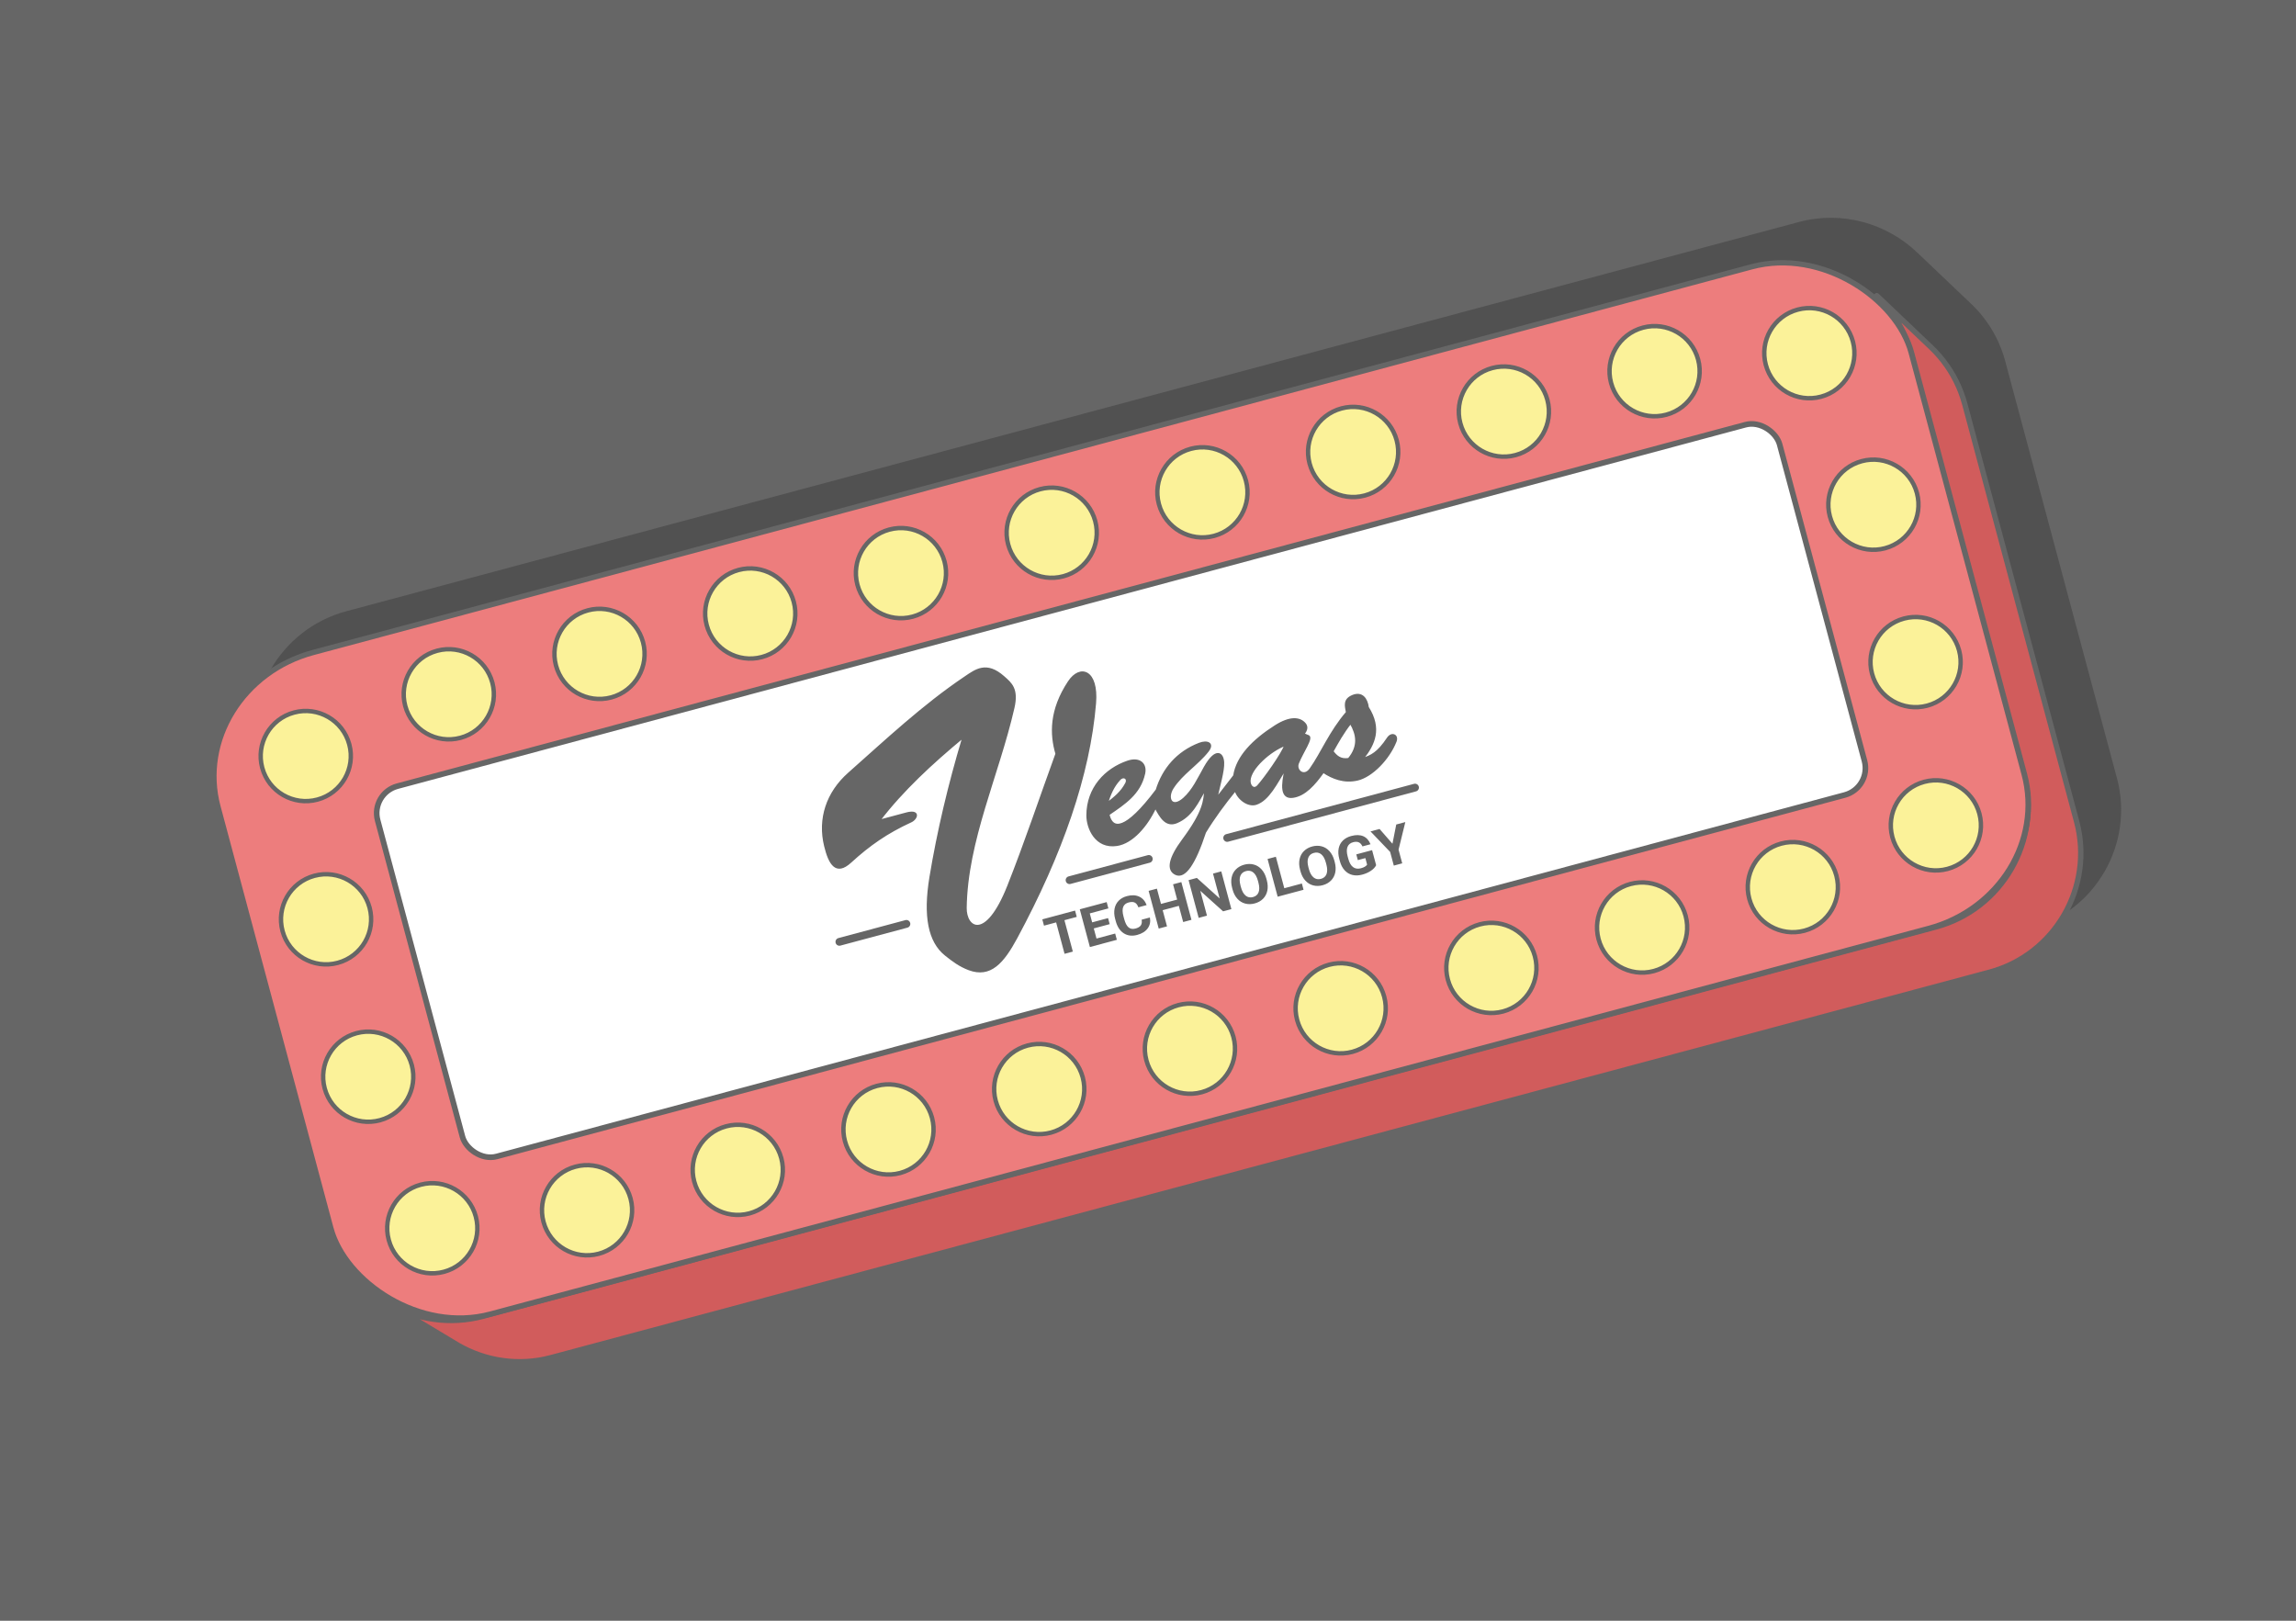 <?xml version="1.0" encoding="UTF-8"?>
<!DOCTYPE svg PUBLIC "-//W3C//DTD SVG 1.1//EN" "http://www.w3.org/Graphics/SVG/1.1/DTD/svg11.dtd">
<!-- Creator: CorelDRAW 2020 (64-Bit) -->
<svg xmlns="http://www.w3.org/2000/svg" xml:space="preserve" width="425px" height="300px" version="1.1" style="shape-rendering:geometricPrecision; text-rendering:geometricPrecision; image-rendering:optimizeQuality; fill-rule:evenodd; clip-rule:evenodd"
viewBox="0 0 19848.9 14011"
 xmlns:xlink="http://www.w3.org/1999/xlink"
 xmlns:xodm="http://www.corel.com/coreldraw/odm/2003">
 <defs>
  <style type="text/css">
   <![CDATA[
    .str0 {stroke:#666666;stroke-width:46.7;stroke-linecap:round;stroke-linejoin:round;stroke-miterlimit:2.613}
    .str1 {stroke:#666666;stroke-width:46.7;stroke-linecap:round;stroke-linejoin:round;stroke-miterlimit:2.613}
    .str2 {stroke:#666666;stroke-width:13.5;stroke-linecap:round;stroke-linejoin:round;stroke-miterlimit:2.613}
    .fil1 {fill:#515151}
    .fil0 {fill:#666666}
    .fil2 {fill:#D15C5C}
    .fil3 {fill:#ED7D7D}
    .fil5 {fill:#FBF299}
    .fil4 {fill:white}
    .fil6 {fill:#666666;fill-rule:nonzero}
   ]]>
  </style>
 </defs>
 <g id="Layer_x0020_1">
  <g id="_2517974321552">
   <rect class="fil0" width="19848.9" height="14011"/>
   <path class="fil1" d="M2992.1 5284.6l12559.7 -3365.4c374.9,-100.4 758.9,12.4 1021.9,263.3l469.1 446.2 36.3 36.4 34.7 38.2 32.8 40 31 41.7 29 43.3 27 45 24.8 46.5 22.6 48.1 20.3 49.5 18 51 15.4 52.4 966.5 3606.8 12.8 53.1 9.9 53.1 7.2 53 4.5 53 1.7 52.7 -0.9 52.4 -3.4 52.1 -6 51.6 -8.4 51 -10.9 50.4 -13.3 49.7 -15.7 49 -17.9 48 -20.2 47.1 -22.3 46 -24.5 44.9 -26.7 43.7 -28.6 42.4 -30.7 40.9 -32.7 39.6 -34.5 38 -36.4 36.4 -38.2 34.6 -40 32.9 -41.7 30.9 -43.3 29.1 -45 26.9 -46.6 24.8 -48 22.6 -49.6 20.4 -50.9 17.9 -52.4 15.5 -12434 3331.7 -53.1 12.7 -53.1 10 -53 7.2 -53 4.4 -52.7 1.8 -52.4 -0.9 -52.1 -3.4 -51.6 -6 -51 -8.5 -50.4 -10.9 -49.7 -13.3 -49 -15.6 -48 -17.9 -47.1 -20.2 -46 -22.4 -44.9 -24.5 -597.7 -359.1c-238.7,-137.8 -425.1,-366.1 -501.6,-651.7l-976.2 -3643.3c-153.1,-571.2 189.1,-1163.7 760.2,-1316.8z"/>
   <polygon class="fil2 str0" points="16224.8,2555.9 16693.8,3002.2 16730.2,3038.6 16764.8,3076.8 16797.7,3116.8 16828.7,3158.4 16857.7,3201.8 16884.6,3246.7 16909.4,3293.3 16932.1,3341.4 16952.4,3390.9 16970.3,3441.9 16985.8,3494.2 17952.2,7101.1 17965,7154.1 17975,7207.3 17982.1,7260.3 17986.6,7313.3 17988.4,7366 17987.5,7418.4 17984.1,7470.4 17978.1,7522 17969.6,7573.1 17958.7,7623.5 17945.4,7673.2 17929.8,7722.1 17911.9,7770.1 17891.7,7817.2 17869.3,7863.2 17844.8,7908.1 17818.2,7951.8 17789.5,7994.2 17758.8,8035.2 17726.2,8074.8 17691.7,8112.8 17655.2,8149.1 17617,8183.8 17577.1,8216.6 17535.4,8247.6 17492,8276.6 17447,8303.6 17400.5,8328.4 17352.4,8351 17302.9,8371.3 17251.9,8389.2 17199.6,8404.7 4765.5,11736.4 4712.5,11749.2 4659.3,11759.2 4606.3,11766.3 4553.4,11770.8 4500.6,11772.5 4448.2,11771.7 4396.2,11768.2 4344.6,11762.3 4293.5,11753.8 4243.1,11742.9 4193.4,11729.6 4144.5,11714 4096.4,11696 4049.4,11675.9 4003.4,11653.5 3958.5,11629 3360.8,11269.9 3406.1,11294.7 3452.6,11317.3 3500.1,11337.6 3548.7,11355.7 3598.1,11371.5 3648.3,11385 3699.2,11396 3750.8,11404.5 3802.9,11410.6 3855.5,11414 3908.4,11414.9 3961.7,11413.1 4015.1,11408.6 4068.7,11401.4 4122.4,11391.3 4176,11378.4 16735.6,8013.1 16788.5,7997.4 16840,7979.3 16890,7958.8 16938.6,7936 16985.6,7910.9 17031,7883.7 17074.8,7854.4 17116.9,7823.1 17157.3,7789.9 17195.9,7754.9 17232.7,7718.2 17267.5,7679.8 17300.5,7639.8 17331.5,7598.4 17360.5,7555.6 17387.4,7511.5 17412.1,7466.1 17434.7,7419.6 17455.1,7372.1 17473.2,7323.6 17489,7274.2 17502.4,7224 17513.4,7173 17522,7121.5 17528,7069.4 17531.5,7016.8 17532.4,6963.8 17530.6,6910.6 17526.1,6857.1 17518.8,6803.5 17508.8,6749.9 17495.9,6696.3 16519.7,3053 16504.1,3000.1 16485.9,2948.6 16465.4,2898.6 16442.6,2850 16417.5,2803 16390.3,2757.6 16361,2713.8 16329.7,2671.7 16296.5,2631.3 16261.5,2592.7 "/>
   <rect class="fil3 str0" transform="matrix(1.007 -0.27 0.254 0.948 1604.67 5936.34)" width="14539.2" height="6033" rx="1095.3" ry="1095.3"/>
   <rect class="fil4 str1" transform="matrix(1.007 -0.27 0.27 1.007 3202.33 6858.75)" width="12035.9" height="3178.9" rx="231.4" ry="231.4"/>
   <g>
    <circle class="fil5 str0" transform="matrix(0.787 -0.211 0.211 0.787 2643.23 6535.96)" r="478.2"/>
    <circle class="fil5 str0" transform="matrix(0.787 -0.211 0.211 0.787 3879.8 6001.98)" r="478.2"/>
    <circle class="fil5 str0" transform="matrix(0.787 -0.211 0.211 0.787 5182.81 5652.84)" r="478.2"/>
    <circle class="fil5 str0" transform="matrix(0.787 -0.211 0.211 0.787 6485.83 5303.69)" r="478.2"/>
    <circle class="fil5 str0" transform="matrix(0.787 -0.211 0.211 0.787 7788.84 4954.55)" r="478.2"/>
    <circle class="fil5 str0" transform="matrix(0.787 -0.211 0.211 0.787 9091.85 4605.41)" r="478.2"/>
    <circle class="fil5 str0" transform="matrix(0.787 -0.211 0.211 0.787 14303.9 3208.85)" r="478.2"/>
    <circle class="fil5 str0" transform="matrix(-0.787 0.211 0.211 0.787 15641.8 3053.01)" r="478.2"/>
    <circle class="fil5 str0" transform="matrix(-0.787 0.211 -0.211 -0.787 16195.5 4363.07)" r="478.2"/>
    <circle class="fil5 str0" transform="matrix(-0.787 0.211 -0.211 -0.787 2818.77 7947.35)" r="478.2"/>
    <circle class="fil5 str0" transform="matrix(0.787 -0.211 0.211 0.787 11697.9 3907.13)" r="478.2"/>
    <circle class="fil5 str0" transform="matrix(0.787 -0.211 0.211 0.787 10394.9 4256.27)" r="478.2"/>
    <circle class="fil5 str0" transform="matrix(0.787 -0.211 0.211 0.787 13000.9 3557.99)" r="478.2"/>
    <circle class="fil5 str0" transform="matrix(0.787 -0.211 -0.211 -0.787 3737.05 10618.1)" r="478.2"/>
    <circle class="fil5 str0" transform="matrix(0.787 -0.211 -0.211 -0.787 5074.94 10462.3)" r="478.2"/>
    <circle class="fil5 str0" transform="matrix(0.787 -0.211 -0.211 -0.787 6377.95 10113.2)" r="478.2"/>
    <circle class="fil5 str0" transform="matrix(0.787 -0.211 -0.211 -0.787 7680.97 9764.01)" r="478.2"/>
    <circle class="fil5 str0" transform="matrix(0.787 -0.211 -0.211 -0.787 8983.98 9414.87)" r="478.2"/>
    <circle class="fil5 str0" transform="matrix(0.787 -0.211 -0.211 -0.787 10287 9065.73)" r="478.2"/>
    <circle class="fil5 str0" transform="matrix(0.787 -0.211 -0.211 -0.787 15499 7669.17)" r="478.2"/>
    <circle class="fil5 str0" transform="matrix(-0.787 0.211 -0.211 -0.787 16735.6 7135.18)" r="478.2"/>
    <circle class="fil5 str0" transform="matrix(-0.787 0.211 0.211 0.787 16560.1 5723.8)" r="478.2"/>
    <circle class="fil5 str0" transform="matrix(-0.787 0.211 0.211 0.787 3183.37 9308.07)" r="478.2"/>
    <circle class="fil5 str0" transform="matrix(0.787 -0.211 -0.211 -0.787 12893 8367.45)" r="478.2"/>
    <circle class="fil5 str0" transform="matrix(0.787 -0.211 -0.211 -0.787 11590 8716.59)" r="478.2"/>
    <circle class="fil5 str0" transform="matrix(0.787 -0.211 -0.211 -0.787 14196 8018.31)" r="478.2"/>
   </g>
   <g>
    <path class="fil6" d="M9308.5 7926.4l-106.5 28.5 72.7 271.5 -71.6 19.2 -72.8 -271.5 -105 28.1 -14.6 -54.5 283.2 -75.9 14.6 54.6zm284.7 62.8l-137.5 36.8 23.5 87.6 161.4 -43.2 14.5 54.1 -233 62.4 -87.4 -326.1 232.5 -62.3 14.6 54.6 -160.8 43.1 20.7 77.5 137.5 -36.8 14 52.3zm347.7 -57.6c6.8,35.9 0.4,67.1 -19.1,94 -19.5,26.8 -49.7,45.6 -90.4,56.6 -44.6,11.9 -83.4,7.2 -116.6,-14.1 -33,-21.3 -56.2,-56.6 -69.3,-105.7l-5.4 -20c-8.4,-31.3 -9.9,-60.5 -4.5,-87.6 5.3,-27 17.3,-49.9 35.7,-68.5 18.5,-18.7 42.2,-31.9 71.2,-39.6 40.1,-10.8 75.1,-9.4 105,4.2 30,13.6 51.7,38 65.3,73.5l-71.7 19.2c-7.4,-20.6 -17.7,-34.2 -31,-40.8 -13.2,-6.7 -30.9,-7 -52.9,-1.1 -23.9,6.4 -39.6,19.2 -47.1,38.4 -7.6,19.3 -7,45.8 1.8,79.7l6.6 24.6c9.4,35.2 21.9,59.5 37.7,72.7 15.8,13.2 35.9,16.6 60.4,10 22.1,-5.9 37.4,-15.1 45.8,-27.4 8.3,-12.4 10.7,-28.6 7,-48.9l71.5 -19.2zm359.2 20.1l-71.6 19.2 -37.5 -139.9 -139.7 37.4 37.5 139.9 -71.7 19.2 -87.3 -326.1 71.6 -19.2 35.4 132.1 139.7 -37.4 -35.4 -132.2 71.6 -19.1 87.4 326.1zm345.2 -92.5l-71.7 19.2 -196.8 -177.2 57.5 214.5 -71.7 19.2 -87.3 -326.1 71.6 -19.2 197.2 177.7 -57.6 -215.1 71.4 -19.1 87.4 326.1zm306.4 -248.9c8.6,32.1 10,61.9 4.4,89.3 -5.7,27.5 -17.9,50.8 -36.9,70 -19,19.2 -43.1,32.6 -72.2,40.4 -28.9,7.8 -56.3,8.2 -82.3,1.2 -26.1,-6.9 -48.7,-20.8 -67.5,-41.6 -18.9,-20.8 -32.6,-46.8 -41.2,-78.2l-4.3 -16.2c-8.6,-32 -10.1,-62 -4.2,-89.8 5.7,-27.6 18.2,-51.1 37.2,-70.1 19,-19.2 43,-32.6 71.9,-40.4 29.1,-7.8 56.5,-8.1 82.6,-1.1 26,7.1 48.4,21.2 67.3,42.2 18.9,21.2 32.7,47.7 41.3,79.7l3.9 14.6zm-76.6 4.6c-9.2,-34.2 -22.7,-58.5 -40.5,-72.8 -17.9,-14.3 -38.9,-18.2 -63.1,-11.7 -24,6.4 -40.1,20.2 -48.6,41.3 -8.3,21.1 -8,48.6 0.9,82.6l4.3 15.9c8.9,33.3 22.4,57.5 40.4,72.3 18,14.9 39.2,19.1 63.7,12.5 24.1,-6.4 40.1,-20.2 48.3,-41.4 8.2,-21.2 7.8,-48.7 -1.2,-82.7l-4.2 -16zm227.6 63.7l152 -40.7 14.5 54.1 -223.7 59.9 -87.4 -326.1 71.7 -19.2 72.9 272zm436.2 -225.7c8.6,32.2 10,61.9 4.4,89.4 -5.6,27.4 -17.9,50.7 -36.9,69.9 -19,19.2 -43.1,32.7 -72.2,40.5 -28.9,7.7 -56.3,8.1 -82.3,1.2 -26.1,-7 -48.6,-20.8 -67.5,-41.7 -18.9,-20.7 -32.6,-46.8 -41.2,-78.2l-4.3 -16.1c-8.6,-32.1 -10,-62 -4.2,-89.8 5.8,-27.7 18.2,-51.1 37.2,-70.2 19.1,-19.1 43,-32.6 72,-40.3 29,-7.8 56.4,-8.1 82.5,-1.1 26,7 48.5,21.1 67.3,42.2 18.9,21.1 32.7,47.7 41.3,79.6l3.9 14.6zm-76.6 4.7c-9.2,-34.3 -22.7,-58.5 -40.5,-72.8 -17.9,-14.3 -38.8,-18.2 -63.1,-11.7 -24,6.4 -40.1,20.1 -48.5,41.3 -8.4,21 -8.1,48.6 0.9,82.5l4.2 15.9c9,33.3 22.4,57.5 40.4,72.4 18,14.9 39.2,19 63.8,12.5 24,-6.5 40.1,-20.3 48.3,-41.5 8.1,-21.1 7.7,-48.7 -1.2,-82.7l-4.3 -15.9zm434.4 22.1c-9,18 -24.2,34.1 -45.7,48.4 -21.4,14.4 -46.4,25.3 -75,33 -30.2,8.1 -58.1,9 -84.2,2.8 -25.9,-6.3 -48.2,-19.5 -66.8,-39.7 -18.7,-20.1 -32.4,-46 -41.2,-77.6l-5.9 -22.1c-8.7,-32.6 -10.4,-62.4 -5.2,-89.4 5.4,-26.9 17.4,-49.7 36,-68.2 18.7,-18.5 42.8,-31.8 72.4,-39.7 41.3,-11.1 75.9,-10.4 104.2,1.7 28.1,12.2 49.1,35.4 62.7,69.4l-69.6 18.7c-8.2,-17.8 -18.9,-29.6 -32.1,-35.3 -13.2,-5.8 -29.4,-6.1 -48.6,-0.9 -24.2,6.5 -40.5,20 -48.6,40.6 -8.1,20.6 -7.8,47.9 1.2,81.9l5.6 20.7c9.2,34.3 22.9,58.3 41.5,72.1 18.5,13.8 41.1,17 67.9,9.9 26.9,-7.2 44.7,-17.7 53.3,-31.6l-15.1 -56.3 -65.2 17.4 -13.3 -49.5 136.7 -36.6 35 130.3zm141 -185.7l32.9 -166.3 78.4 -21 -58.5 238.5 31.7 118.2 -72.8 19.6 -31.7 -118.3 -169.8 -177.3 78.5 -21 111.3 127.6z"/>
    <path class="fil0 str2" d="M9893.1 6688c-38.3,174.6 -171.3,259.5 -308.2,353.3 30.7,136.9 145.5,142.8 412.8,-212.3 56.7,-183.3 179.7,-327.4 370.3,-401.3 68.9,-26.6 128.7,-2.6 74.8,66.1 -90.2,115.2 -224.1,194.6 -303,317.9 -57.2,89.3 -10.1,182.8 93,91.3 81.1,-72 127.3,-176.2 180.8,-270.5 95.5,-168.8 157.4,-126 162.6,-43.6 5,77.6 -40.4,218 -56.5,307.8 49.3,-63.7 98.6,-127.5 148,-191.2 25.2,-166.5 166.9,-308.4 356.2,-429.2 127.1,-81.1 212.9,-74.2 258.3,-19.9 18.5,22.2 19.7,51.9 -11.5,88.7 13.2,5.4 26.3,11 39.5,16 42.3,15.8 -49.1,138.4 -87.9,237.3 -23.9,60.9 50.8,125.6 105.3,48.6 97.6,-137.6 168.8,-320 314.3,-489 -9.7,-56.3 -28.2,-111.1 52.1,-143.9 81.5,-33.1 123.5,28.2 132.7,100.6 116.1,183.5 55.5,318.8 -43.8,443.5 69.5,-24.3 126,-46.2 213.4,-177.5 34.2,-51.5 91.9,-26.6 70.1,28.9 -59.9,152.2 -207.8,304.2 -332.7,332 -115.6,25.8 -213.7,-13.5 -293.7,-66.6 -76.6,107.5 -158.4,200.3 -261.9,215.5 -108.2,15.9 -97.2,-106 -65.4,-244 -76.8,125.5 -146.2,268.6 -252.7,304.3 -67.7,22.7 -156.7,-40 -180.9,-117.5 -94.5,116.2 -182.6,235.5 -260,362.3 -89.5,272.4 -175.7,399.8 -256,361.3 -77.3,-37.1 -53.2,-141.3 61.3,-295.6 186.5,-251.6 184.1,-339.7 193.4,-434.9 -62.9,107.5 -115.1,229.5 -245.3,283.7 -93.7,39 -141.5,-48.1 -184,-127.1 -73,156.2 -198.8,303.3 -332.6,323.6 -185.5,28.3 -257.7,-149.2 -257.7,-256.8 0,-237.9 158.7,-402.5 350.1,-467.4 103.9,-35.3 163.4,21 144.8,105.6zm-2289.2 404.4c199.1,-260.2 451.3,-493.2 721.2,-717.1 -123,409.6 -218.6,815.7 -283.1,1205.9 -56.1,339.5 -11.8,559.7 131.4,674 63.1,50.5 122.4,95.4 203.3,125.7 185.4,69.2 296.3,-59.6 412.2,-274.6 389.7,-723.6 628.8,-1407.1 679.9,-2027.2 23.5,-285 -130.9,-336 -230.6,-185 -162.3,245.8 -156.4,454.8 -107.3,622.3 -138.7,380.9 -266.8,765.9 -416.2,1142.6 -192.7,486.2 -366.7,363.7 -364.3,190 8.3,-583.2 278.5,-1145.1 412.7,-1729.2 38,-165.3 -22.5,-212.2 -85.3,-268 -150.5,-133.6 -242,-60.9 -337.4,3.4 -362.6,244.5 -678.1,541.8 -1003.4,829.9 -188.1,166.5 -263.6,393.3 -205.6,629.4 38.2,155.7 95.8,253.4 221.6,138.6 162.8,-148.7 313.5,-254.1 523.5,-350.7 53.6,-24.7 78.8,-106.5 -48,-70.2 -74.9,20.1 -149.8,40.2 -224.6,60.2zm2074.4 -352.2c-56.2,61.5 -81.7,128.4 -106.4,202.9 65.9,-50.8 122.1,-95.5 161.9,-170.8 22.3,-42.2 -19.9,-71.2 -55.5,-32.1zm1980.7 -180.9c-72,11.3 -106.7,-23.5 -137.5,-63.8 46.2,-82.3 88.2,-158.7 154,-242.7 55.5,96.8 74.2,196.8 -16.5,306.5zm-784.7 234c56.1,-61.4 209.6,-276.4 234.4,-350.9 -127.1,47.3 -299.4,199.6 -304.1,304.9 -2.1,47.6 34.1,84.8 69.7,46z"/>
    <path class="fil6" d="M7265.3 8174.6c-18,4.9 -36.5,-5.8 -41.3,-23.8 -4.8,-17.9 5.9,-36.4 23.8,-41.2l579.4 -155.3c17.9,-4.8 36.4,5.9 41.2,23.9 4.9,17.9 -5.8,36.4 -23.8,41.2l-579.3 155.2zm1989.8 -533.2c-17.9,4.9 -36.4,-5.8 -41.2,-23.8 -4.8,-17.9 5.9,-36.4 23.8,-41.2l684.9 -183.5c17.9,-4.8 36.4,5.8 41.2,23.8 4.8,17.9 -5.8,36.4 -23.8,41.2l-684.9 183.5zm1362.6 -365c-17.9,4.8 -36.4,-5.9 -41.2,-23.9 -4.8,-17.9 5.8,-36.4 23.8,-41.2l1623.8 -435.1c18,-4.8 36.5,5.8 41.3,23.8 4.8,17.9 -5.9,36.4 -23.8,41.2l-1623.9 435.2z"/>
   </g>
  </g>
 </g>
</svg>
